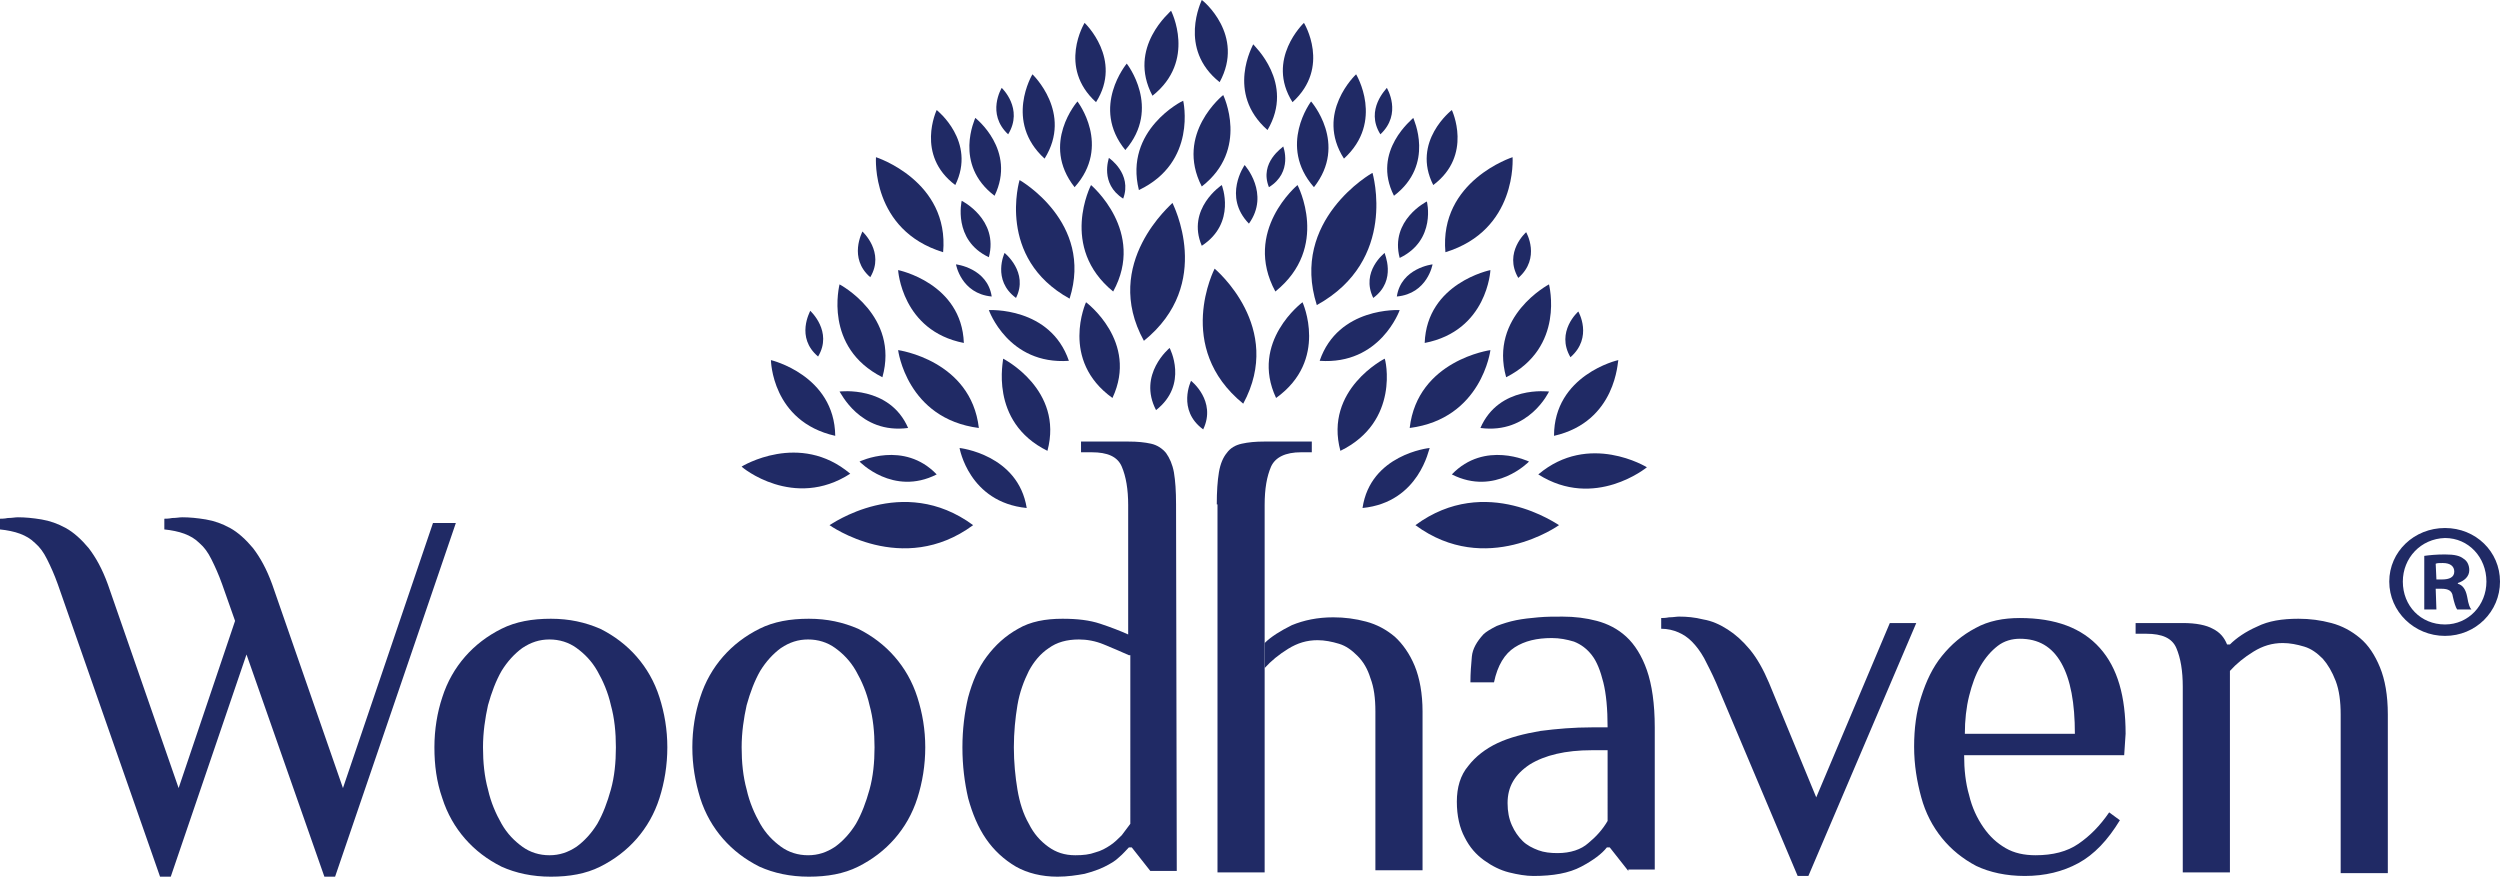 <?xml version="1.0" encoding="utf-8"?>
<!-- Generator: Adobe Illustrator 24.2.3, SVG Export Plug-In . SVG Version: 6.00 Build 0)  -->
<svg version="1.1" id="Layer_1" xmlns="http://www.w3.org/2000/svg" xmlns:xlink="http://www.w3.org/1999/xlink" x="0px" y="0px"
	 viewBox="0 0 349.9 122.7" style="enable-background:new 0 0 349.9 122.7;" xml:space="preserve">
<style type="text/css">
	.st0{fill:#202a65;}
</style>
<path class="st0" d="M8.1,81.8c-0.5-1.4-1-2.5-1.5-3.5s-1-1.7-1.7-2.3c-0.6-0.6-1.3-1-2.1-1.3S1,74.2,0,74.1v-1.5
	c0.2,0,0.6,0,1.1-0.1c0.6,0,1-0.1,1.4-0.1c1,0,2.1,0.1,3.3,0.3c1.2,0.2,2.3,0.6,3.4,1.2c1.1,0.6,2.2,1.6,3.2,2.8
	c1,1.3,1.9,2.9,2.7,5.1l9.9,28.5l7.9-23.4l-1.8-5.1c-0.5-1.4-1-2.5-1.5-3.5s-1-1.7-1.7-2.3c-0.6-0.6-1.3-1-2.1-1.3S24,74.2,23,74.1
	v-1.5c0.2,0,0.6,0,1.1-0.1c0.6,0,1-0.1,1.4-0.1c1,0,2.1,0.1,3.3,0.3c1.2,0.2,2.3,0.6,3.4,1.2s2.2,1.6,3.2,2.8c1,1.3,1.9,2.9,2.7,5.1
	l9.9,28.5l12.6-37.1h3.2l-16.9,49.5h-1.5L34.5,91.6l-10.6,31.1h-1.5L8.1,81.8z"/>
<path class="st0" d="M60.8,104.6c0-2.5,0.4-4.9,1.1-7c0.7-2.2,1.8-4.1,3.2-5.7c1.4-1.6,3.1-2.9,5.1-3.9s4.3-1.4,6.9-1.4
	s4.8,0.5,6.9,1.4c2,1,3.7,2.3,5.1,3.9s2.5,3.5,3.2,5.7s1.1,4.5,1.1,7s-0.4,4.9-1.1,7.1s-1.8,4.1-3.2,5.7c-1.4,1.6-3.1,2.9-5.1,3.9
	s-4.3,1.4-6.9,1.4s-4.9-0.5-6.9-1.4c-2-1-3.7-2.3-5.1-3.9s-2.5-3.5-3.2-5.7C61.1,109.4,60.8,107.1,60.8,104.6z M86.2,104.6
	c0-2.1-0.2-4.1-0.7-5.9c-0.4-1.8-1.1-3.4-1.9-4.8s-1.8-2.4-2.9-3.2c-1.1-0.8-2.4-1.2-3.8-1.2s-2.6,0.4-3.8,1.2
	c-1.1,0.8-2.1,1.9-2.9,3.2c-0.8,1.4-1.4,3-1.9,4.8c-0.4,1.8-0.7,3.8-0.7,5.9s0.2,4.1,0.7,5.9c0.4,1.8,1.1,3.4,1.9,4.8
	s1.8,2.4,2.9,3.2c1.1,0.8,2.4,1.2,3.8,1.2s2.6-0.4,3.8-1.2c1.1-0.8,2.1-1.9,2.9-3.2c0.8-1.4,1.4-3,1.9-4.8
	C86,108.7,86.2,106.7,86.2,104.6z"/>
<path class="st0" d="M96.9,104.6c0-2.5,0.4-4.9,1.1-7c0.7-2.2,1.8-4.1,3.2-5.7c1.4-1.6,3.1-2.9,5.1-3.9s4.3-1.4,6.9-1.4
	s4.8,0.5,6.9,1.4c2,1,3.7,2.3,5.1,3.9s2.5,3.5,3.2,5.7s1.1,4.5,1.1,7s-0.4,4.9-1.1,7.1s-1.8,4.1-3.2,5.7c-1.4,1.6-3.1,2.9-5.1,3.9
	s-4.3,1.4-6.9,1.4s-4.9-0.5-6.9-1.4c-2-1-3.7-2.3-5.1-3.9s-2.5-3.5-3.2-5.7C97.3,109.4,96.9,107.1,96.9,104.6z M122.4,104.6
	c0-2.1-0.2-4.1-0.7-5.9c-0.4-1.8-1.1-3.4-1.9-4.8s-1.8-2.4-2.9-3.2c-1.1-0.8-2.4-1.2-3.8-1.2s-2.6,0.4-3.8,1.2
	c-1.1,0.8-2.1,1.9-2.9,3.2c-0.8,1.4-1.4,3-1.9,4.8c-0.4,1.8-0.7,3.8-0.7,5.9s0.2,4.1,0.7,5.9c0.4,1.8,1.1,3.4,1.9,4.8
	s1.8,2.4,2.9,3.2c1.1,0.8,2.4,1.2,3.8,1.2s2.6-0.4,3.8-1.2c1.1-0.8,2.1-1.9,2.9-3.2c0.8-1.4,1.4-3,1.9-4.8S122.4,106.7,122.4,104.6z
	"/>
<path class="st0" d="M164.7,121.9H161l-2.6-3.3H158c-0.4,0.4-0.8,0.9-1.4,1.4c-0.5,0.5-1.2,0.9-2,1.3s-1.7,0.7-2.8,1
	c-1.1,0.2-2.4,0.4-3.8,0.4c-2.2,0-4.2-0.5-5.8-1.4c-1.7-1-3.1-2.3-4.2-3.9s-1.9-3.5-2.5-5.7c-0.5-2.2-0.8-4.5-0.8-7.1
	c0-2.5,0.3-4.9,0.8-7c0.6-2.2,1.4-4.1,2.6-5.7s2.6-2.9,4.4-3.9c1.7-1,3.8-1.4,6.2-1.4c2.1,0,3.8,0.2,5.3,0.7s2.8,1,3.9,1.5V70.7
	c0-2.2-0.3-4-0.9-5.4s-2-2-4.2-2h-1.5v-1.5h6.6c1.3,0,2.3,0.1,3.2,0.3c0.9,0.2,1.6,0.7,2.1,1.3c0.5,0.7,0.9,1.6,1.1,2.7
	c0.2,1.2,0.3,2.6,0.3,4.5L164.7,121.9L164.7,121.9z M158,91.7c-1.1-0.5-2.3-1-3.5-1.5s-2.4-0.7-3.5-0.7c-1.7,0-3.1,0.4-4.2,1.2
	c-1.2,0.8-2.1,1.9-2.8,3.2c-0.7,1.4-1.3,3-1.6,4.8c-0.3,1.8-0.5,3.8-0.5,5.9s0.2,4.1,0.5,5.9s0.8,3.4,1.6,4.8
	c0.7,1.4,1.6,2.4,2.7,3.2c1.1,0.8,2.3,1.2,3.8,1.2c1.1,0,2-0.1,2.8-0.4c0.8-0.2,1.5-0.6,2.1-1s1.1-0.9,1.6-1.4
	c0.4-0.5,0.8-1.1,1.2-1.6V91.7H158z"/>
<path class="st0" d="M227.9,121.9l-2.6-3.3h-0.4c-0.7,0.9-1.9,1.8-3.6,2.7c-1.7,0.9-3.9,1.3-6.7,1.3c-1,0-2.2-0.2-3.4-0.5
	c-1.2-0.3-2.4-0.9-3.5-1.7c-1.1-0.8-2-1.8-2.7-3.2c-0.7-1.3-1.1-3-1.1-5s0.5-3.7,1.6-5c1-1.3,2.4-2.4,4.1-3.2c1.7-0.8,3.7-1.3,6-1.7
	c2.3-0.3,4.7-0.5,7.2-0.5h2.2c0-2.6-0.2-4.7-0.6-6.3c-0.4-1.6-0.9-2.9-1.6-3.8s-1.5-1.5-2.5-1.9c-1-0.3-2-0.5-3.1-0.5
	c-2.1,0-3.8,0.4-5.2,1.3c-1.4,0.9-2.4,2.5-2.9,4.9h-3.3c0-1.3,0.1-2.5,0.2-3.6s0.7-2.1,1.6-3.1c0.4-0.4,1.1-0.8,1.9-1.2
	c0.8-0.3,1.7-0.6,2.7-0.8c1-0.2,2-0.3,3.1-0.4s2.2-0.1,3.4-0.1c1.7,0,3.3,0.2,4.8,0.6s2.9,1.1,4.1,2.2s2.2,2.7,2.9,4.7
	c0.7,2,1.1,4.7,1.1,8v19.9h-3.7V121.9z M225,105h-2.2c-3.7,0-6.6,0.7-8.7,2c-2.1,1.4-3.1,3.1-3.1,5.4c0,1.2,0.2,2.2,0.6,3.1
	s0.9,1.6,1.5,2.2s1.4,1,2.2,1.3c0.8,0.3,1.7,0.4,2.7,0.4c1.8,0,3.3-0.5,4.3-1.4c1.1-0.9,2-1.9,2.7-3.1V105z"/>
<path class="st0" d="M254.2,111.6l10.3-24.4h3.7l-15.1,35.4h-1.5l-11.4-27c-0.6-1.4-1.2-2.5-1.7-3.5c-0.5-0.9-1.1-1.7-1.7-2.3
	c-0.6-0.6-1.2-1-1.9-1.3c-0.7-0.3-1.5-0.5-2.4-0.5v-1.5c0.2,0,0.6,0,1.1-0.1c0.6,0,1-0.1,1.4-0.1c1.1,0,2.2,0.1,3.4,0.4
	c1.2,0.2,2.3,0.7,3.4,1.4c1.1,0.7,2.1,1.6,3.1,2.8c1,1.2,1.9,2.8,2.7,4.7L254.2,111.6z"/>
<path class="st0" d="M297.3,105.7h-22.4c0,2,0.2,3.9,0.7,5.6c0.4,1.7,1.1,3.2,2,4.5c0.9,1.3,1.9,2.2,3.1,2.9c1.2,0.7,2.6,1,4.2,1
	c2.4,0,4.4-0.5,6-1.6s3-2.5,4.3-4.4l1.5,1.1c-1.7,2.8-3.6,4.8-5.8,6s-4.7,1.8-7.5,1.8c-2.6,0-4.9-0.5-6.8-1.4
	c-1.9-1-3.5-2.3-4.8-3.9s-2.3-3.5-2.9-5.7c-0.6-2.2-1-4.5-1-7.1c0-2.5,0.3-4.9,1-7c0.7-2.2,1.6-4.1,2.9-5.7s2.8-2.9,4.7-3.9
	c1.8-1,3.9-1.4,6.2-1.4c5,0,8.7,1.4,11.2,4.2s3.6,6.8,3.6,12L297.3,105.7z M290.4,102.7c0-4.3-0.6-7.6-1.9-9.9
	c-1.3-2.3-3.2-3.4-5.8-3.4c-1.1,0-2.2,0.3-3.1,1c-0.9,0.7-1.7,1.6-2.4,2.8c-0.7,1.2-1.2,2.6-1.6,4.2c-0.4,1.6-0.6,3.4-0.6,5.3H290.4
	z"/>
<path class="st0" d="M305.5,96.1c0-2.2-0.3-4-0.9-5.4c-0.6-1.4-2-2-4.2-2h-1.5v-1.5h6.6c1.9,0,3.3,0.3,4.2,0.8c1,0.5,1.6,1.2,2,2.2
	h0.4c0.9-0.9,2.2-1.8,3.8-2.5c1.6-0.8,3.5-1.1,5.8-1.1c1.6,0,3.1,0.2,4.6,0.6s2.8,1.1,4,2.1s2.1,2.4,2.8,4.1s1.1,3.9,1.1,6.6v22.2
	h-6.6V100c0-1.8-0.2-3.4-0.7-4.7c-0.5-1.3-1.1-2.3-1.8-3.1c-0.8-0.8-1.6-1.4-2.6-1.7c-1-0.3-2-0.5-3-0.5c-1.5,0-2.8,0.4-4.1,1.2
	c-1.3,0.8-2.4,1.7-3.3,2.7v28.2h-6.6L305.5,96.1L305.5,96.1z"/>
<g>
	<path class="st0" d="M198,93.2c-0.7-1.7-1.7-3.1-2.8-4.1c-1.2-1-2.5-1.7-4-2.1s-3-0.6-4.6-0.6c-2.2,0-4.1,0.4-5.8,1.1
		c-1.6,0.8-2.9,1.6-3.8,2.5v3.5c0.9-1,2-1.9,3.3-2.7c1.3-0.8,2.6-1.2,4.1-1.2c1,0,2,0.2,3,0.5s1.8,0.9,2.6,1.7
		c0.8,0.8,1.4,1.8,1.8,3.1c0.5,1.3,0.7,2.8,0.7,4.7v22.2h6.6V99.6C199.1,97.1,198.7,94.9,198,93.2z"/>
	<path class="st0" d="M170.3,70.6c0-1.8,0.1-3.3,0.3-4.5c0.2-1.2,0.6-2.1,1.1-2.7c0.5-0.7,1.2-1.1,2.1-1.3c0.9-0.2,1.9-0.3,3.2-0.3
		h6.6v1.5h-1.5c-2.2,0-3.6,0.7-4.2,2c-0.6,1.4-0.9,3.1-0.9,5.4v51.4h-6.6V93.9v-3.5V70.6H170.3z"/>
</g>
<g>
	<path class="st0" d="M116.1,73.5c0.1,0,10.2-7.3,20.1,0C126.3,80.8,116.1,73.5,116.1,73.5z"/>
	<path class="st0" d="M142.7,25.2c0,0,10.4,5.9,7,16.6C139.4,36.1,142.7,25.2,142.7,25.2z"/>
	<path class="st0" d="M103.8,65.3c0,0,8.1-5,15.2,1C111.1,71.4,103.8,65.4,103.8,65.3z"/>
	<path class="st0" d="M125.7,37.8c0,0,8.9,1.8,9.2,10.2C126.2,46.3,125.7,37.8,125.7,37.8z"/>
	<path class="st0" d="M134.3,62.7c0,0,8.2,0.9,9.4,8.4C135.6,70.3,134.3,62.7,134.3,62.7z"/>
	<path class="st0" d="M138.4,43.4c0,0,8.6-0.5,11.2,7.1C141.1,51.1,138.4,43.4,138.4,43.4z"/>
	<path class="st0" d="M107.9,50.4c0,0,8.9,2.1,9,10.6C108,59,107.9,50.4,107.9,50.4z"/>
	<path class="st0" d="M113.4,43.5c0,0,3.2,2.9,1.1,6.4C111.3,47.2,113.4,43.6,113.4,43.5z"/>
	<path class="st0" d="M155.2,22.1c0,0,3.3,2.2,2,5.7C153.9,25.7,155.2,22.2,155.2,22.1z"/>
	<path class="st0" d="M151.8,3.2c0,0,5.4,5.1,1.6,11.1C148,9.4,151.8,3.2,151.8,3.2z"/>
	<path class="st0" d="M152,42.3c0,0,7.4,5.5,3.7,13.4C148.3,50.4,152,42.3,152,42.3z"/>
	<path class="st0" d="M164.1,28.4c0,0.1,5.9,11.3-4,19.3C154.1,36.8,164.1,28.5,164.1,28.4z"/>
	<path class="st0" d="M133.8,37c0,0,4.4,0.5,5,4.5C134.5,41.1,133.8,37,133.8,37z"/>
	<path class="st0" d="M140.6,35.4c0,0,3.4,2.7,1.6,6.3C138.8,39.2,140.6,35.4,140.6,35.4z"/>
	<path class="st0" d="M166.7,53.3c0,0,3.6,2.8,1.7,6.8C164.7,57.4,166.7,53.3,166.7,53.3z"/>
	<path class="st0" d="M163.7,48.7c0,0,2.7,5.1-1.9,8.7C159.2,52.4,163.7,48.7,163.7,48.7z"/>
	<path class="st0" d="M150.8,14.2c0,0,4.8,6.2-0.4,12C145.6,20.1,150.8,14.2,150.8,14.2z"/>
	<path class="st0" d="M136.5,16.5c0,0,5.8,4.5,2.7,10.9C133.4,23,136.5,16.6,136.5,16.5z"/>
	<path class="st0" d="M157.7,8.9c0,0,4.9,6.2-0.2,12.1C152.6,15,157.7,8.9,157.7,8.9z"/>
	<path class="st0" d="M163.9,1.5c0,0,3.6,7-2.6,11.9C157.7,6.6,163.9,1.6,163.9,1.5z"/>
	<path class="st0" d="M165.6,14.1c0,0,2,8.6-6.2,12.5C157.3,18.2,165.5,14.1,165.6,14.1z"/>
	<path class="st0" d="M131.1,15.4c0,0,5.6,4.4,2.6,10.5C128.1,21.7,131.1,15.4,131.1,15.4z"/>
	<path class="st0" d="M140.2,12.3c0,0,3.1,2.9,0.9,6.5C138,15.9,140.2,12.3,140.2,12.3z"/>
	<path class="st0" d="M144.5,10.4c0,0,5.7,5.4,1.7,11.8C140.5,17,144.5,10.4,144.5,10.4z"/>
	<path class="st0" d="M120.7,32.4c0,0,3.2,2.9,1.1,6.4C118.7,36.1,120.7,32.5,120.7,32.4z"/>
	<path class="st0" d="M140.4,50.2c0,0,8.5,4.3,6.2,12.9C138.3,59,140.5,50.2,140.4,50.2z"/>
	<path class="st0" d="M122.6,22c0,0,10.3,3.3,9.4,13.3C121.9,32.2,122.6,22.1,122.6,22z"/>
	<path class="st0" d="M117.5,39.8c0,0,8.4,4.4,6,13C115.2,48.6,117.5,39.9,117.5,39.8z"/>
	<path class="st0" d="M125.7,49c0,0,10.2,1.4,11.3,10.9C126.9,58.6,125.7,49,125.7,49z"/>
	<path class="st0" d="M152.7,25.9c0,0,7.7,6.5,3.1,14.9C148.2,34.6,152.7,25.9,152.7,25.9z"/>
	<path class="st0" d="M120.3,64.6c0,0,6.2-3,10.8,1.8C125,69.5,120.3,64.6,120.3,64.6z"/>
	<path class="st0" d="M117.5,54.8c0,0,7-0.9,9.6,5.1C120.3,60.8,117.6,54.8,117.5,54.8z"/>
	<path class="st0" d="M134.6,28.1c0,0,5.2,2.6,3.8,7.9C133.3,33.6,134.6,28.1,134.6,28.1z"/>
	<path class="st0" d="M198.1,73.5c9.9-7.3,20,0,20.1,0C218.2,73.5,208,80.8,198.1,73.5z"/>
	<path class="st0" d="M184.3,42.7c-3.8-11.9,7.7-18.5,7.8-18.5C192.1,24.3,195.7,36.4,184.3,42.7z"/>
	<path class="st0" d="M215.3,66.4c7.1-6,15.2-1,15.2-1S223.2,71.4,215.3,66.4z"/>
	<path class="st0" d="M199.4,48c0.3-8.4,9.2-10.2,9.2-10.2S208.2,46.3,199.4,48z"/>
	<path class="st0" d="M190.7,71.1c1.1-7.5,9.3-8.4,9.4-8.4C200,62.7,198.7,70.3,190.7,71.1z"/>
	<path class="st0" d="M184.7,50.5c2.6-7.6,11.2-7.1,11.2-7.1S193.2,51.1,184.7,50.5z"/>
	<path class="st0" d="M217.5,61c0-8.5,8.9-10.6,9-10.6C226.4,50.4,226.3,59,217.5,61z"/>
	<path class="st0" d="M219.8,50c-2.1-3.6,1.1-6.4,1.1-6.4C220.9,43.6,223,47.2,219.8,50z"/>
	<path class="st0" d="M177.6,26.2c-1.4-3.5,2-5.6,2-5.7C179.6,20.5,181,24.1,177.6,26.2z"/>
	<path class="st0" d="M180.9,14.3c-3.8-6,1.6-11.1,1.6-11.1S186.3,9.4,180.9,14.3z"/>
	<path class="st0" d="M178.6,55.7c-3.7-7.9,3.7-13.4,3.7-13.4C182.3,42.3,186,50.4,178.6,55.7z"/>
	<path class="st0" d="M174,56.5c-9.7-7.9-4-18.9-4-18.9C170.1,37.7,179.8,45.8,174,56.5z"/>
	<path class="st0" d="M195.5,41.5c0.6-4,5-4.5,5-4.5S199.8,41.1,195.5,41.5z"/>
	<path class="st0" d="M192.2,41.7c-1.8-3.7,1.6-6.3,1.6-6.3C193.7,35.4,195.6,39.2,192.2,41.7z"/>
	<path class="st0" d="M168.2,34.4c-2.2-5.2,2.8-8.5,2.8-8.5C171,25.9,173.1,31.2,168.2,34.4z"/>
	<path class="st0" d="M183.9,26.2c-5.1-5.8-0.4-12-0.4-12S188.7,20.1,183.9,26.2z"/>
	<path class="st0" d="M174.8,31.3c-3.7-3.8-0.6-8.2-0.6-8.2S177.8,27.1,174.8,31.3z"/>
	<path class="st0" d="M195.1,27.4c-3.2-6.3,2.7-10.8,2.7-10.9C197.8,16.6,200.9,23,195.1,27.4z"/>
	<path class="st0" d="M177.4,18.2c-5.9-5.2-2-11.9-2-12C175.4,6.3,181.3,11.6,177.4,18.2z"/>
	<path class="st0" d="M170.7,11.5c-5.9-4.7-2.5-11.4-2.5-11.5C168.3,0,174.3,4.9,170.7,11.5z"/>
	<path class="st0" d="M168.2,26.1c-3.8-7.4,3-12.8,3-12.8S174.9,20.9,168.2,26.1z"/>
	<path class="st0" d="M200.6,25.9c-3.1-6.1,2.6-10.5,2.6-10.5C203.2,15.4,206.2,21.7,200.6,25.9z"/>
	<path class="st0" d="M193.2,18.8c-2.2-3.5,0.9-6.4,0.9-6.5C194.1,12.3,196.3,15.9,193.2,18.8z"/>
	<path class="st0" d="M188.1,22.2c-4.1-6.4,1.7-11.8,1.7-11.8C189.8,10.4,193.8,17,188.1,22.2z"/>
	<path class="st0" d="M212.5,38.9c-2.1-3.6,1.1-6.4,1.1-6.4S215.7,36.1,212.5,38.9z"/>
	<path class="st0" d="M187.6,63.1c-2.3-8.6,6.2-12.9,6.2-12.9C193.9,50.2,196,59,187.6,63.1z"/>
	<path class="st0" d="M202.3,35.3c-0.9-10,9.4-13.3,9.4-13.3C211.7,22.1,212.4,32.2,202.3,35.3z"/>
	<path class="st0" d="M210.8,52.8c-2.4-8.6,6-13,6-13C216.8,39.9,219.1,48.6,210.8,52.8z"/>
	<path class="st0" d="M197.3,59.9c1.1-9.5,11.3-10.9,11.3-10.9C208.6,49,207.4,58.6,197.3,59.9z"/>
	<path class="st0" d="M178.5,40.8c-4.6-8.5,3.1-14.9,3.1-14.9S186.2,34.6,178.5,40.8z"/>
	<path class="st0" d="M203.2,66.4c4.6-4.8,10.8-1.8,10.8-1.8C214,64.6,209.3,69.5,203.2,66.4z"/>
	<path class="st0" d="M207.2,59.9c2.6-6,9.5-5.1,9.6-5.1C216.8,54.8,214,60.8,207.2,59.9z"/>
	<path class="st0" d="M195.9,36.1c-1.4-5.3,3.8-7.9,3.8-7.9C199.7,28.1,201.1,33.6,195.9,36.1z"/>
</g>
<g>
	<path class="st0" d="M349.9,81.4c0,4.2-3.4,7.6-7.7,7.6s-7.8-3.4-7.8-7.6s3.5-7.5,7.8-7.5S349.9,77.2,349.9,81.4z M336.3,81.4
		c0,3.4,2.5,6,5.9,6c3.3,0,5.8-2.7,5.8-6c0-3.4-2.5-6.1-5.8-6.1C338.8,75.4,336.3,78.1,336.3,81.4z M341,85.3h-1.7v-7.5
		c0.7-0.1,1.7-0.2,2.9-0.2c1.4,0,2.1,0.2,2.6,0.6c0.5,0.3,0.8,0.9,0.8,1.6c0,0.9-0.7,1.5-1.6,1.8v0.1c0.7,0.2,1.1,0.8,1.3,1.8
		c0.2,1.2,0.4,1.6,0.6,1.8h-2c-0.2-0.3-0.4-0.9-0.6-1.8c-0.1-0.8-0.6-1.1-1.6-1.1h-0.8L341,85.3L341,85.3z M341,81.1h0.8
		c1,0,1.7-0.3,1.7-1.1c0-0.7-0.5-1.2-1.6-1.2c-0.5,0-0.8,0-1,0.1L341,81.1L341,81.1z"/>
</g>
</svg>
